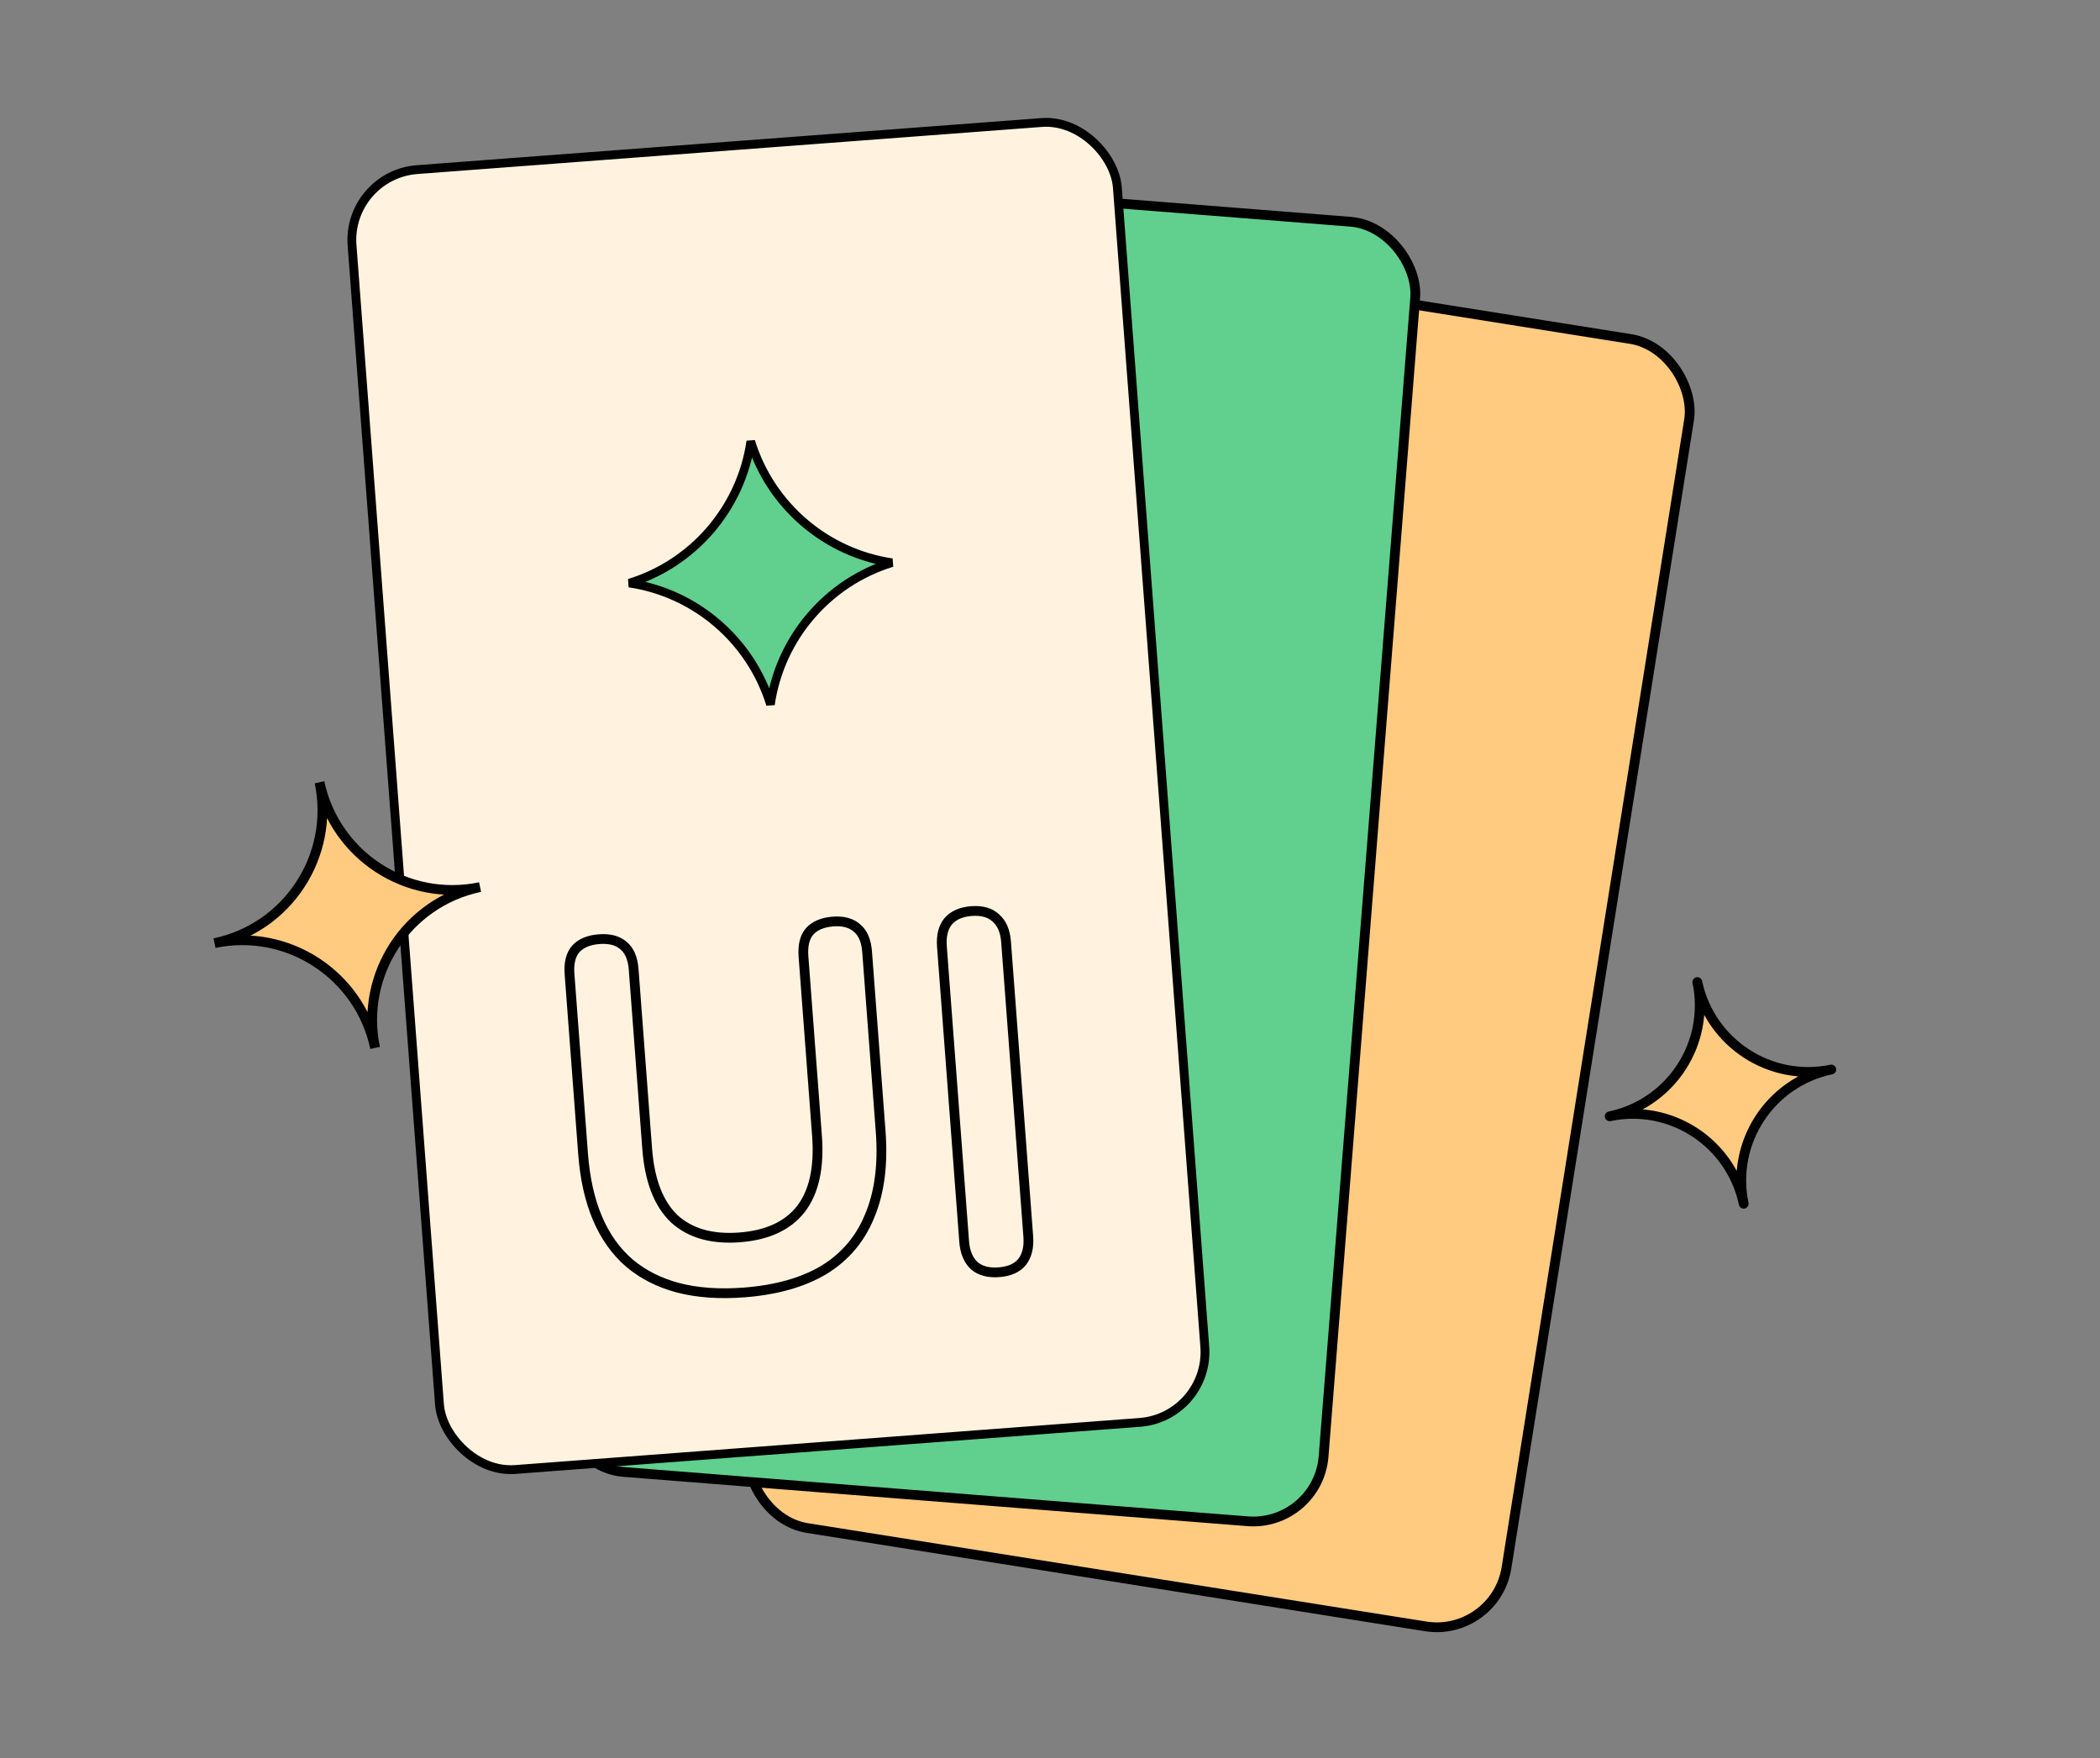 <?xml version="1.0" encoding="UTF-8"?> <svg xmlns="http://www.w3.org/2000/svg" width="430" height="360" viewBox="0 0 430 360" fill="none"><rect x="0" y="0" width="430" height="360" fill="#808080" stroke="none"/><path fill-rule="evenodd" clip-rule="evenodd" d="M357.042 246.497C354.378 233.986 342.113 225.972 329.604 228.589C342.141 225.966 350.173 213.659 347.546 201.1C350.211 213.611 362.476 221.625 374.984 219.009C362.448 221.631 354.415 233.938 357.042 246.497Z" fill="#FFCB80" stroke="black" stroke-width="2" stroke-linejoin="round"></path><rect x="192.93" y="47" width="157.152" height="266.944" rx="14.456" transform="rotate(9.037 192.93 47)" fill="#FFCB80" stroke="black" stroke-width="2" stroke-linejoin="round"></rect><rect x="134.254" y="34.16" width="157.152" height="266.944" rx="14.456" transform="rotate(4.52 134.254 34.16)" fill="#61CF8E" stroke="black" stroke-width="2" stroke-linejoin="round"></rect><rect x="71" y="35.818" width="157.152" height="266.944" rx="14.456" transform="rotate(-4.313 71 35.818)" fill="#FFF3DF" stroke="black" stroke-width="1.807"></rect><path d="M204.502 260.526C202.382 260.686 200.697 260.228 199.446 259.153C198.259 258.005 197.586 256.371 197.426 254.251L192.87 193.833C192.705 191.644 193.126 189.928 194.132 188.683C195.207 187.432 196.804 186.727 198.924 186.568C201.044 186.408 202.695 186.868 203.877 187.948C205.127 189.023 205.835 190.654 206 192.843L210.556 253.261C210.716 255.38 210.295 257.097 209.294 258.411C208.287 259.656 206.69 260.361 204.502 260.526Z" stroke="black" stroke-width="2"></path><path d="M152.276 264.67C147.284 265.047 142.824 264.73 138.897 263.719C135.037 262.704 131.713 261.029 128.924 258.694C126.129 256.292 123.938 253.225 122.35 249.493C120.762 245.762 119.777 241.366 119.395 236.305L116.618 199.48C116.448 197.223 116.869 195.507 117.88 194.33C118.96 193.148 120.56 192.477 122.68 192.317C124.8 192.157 126.448 192.583 127.625 193.595C128.87 194.601 129.578 196.233 129.748 198.49L132.517 235.212C133.007 241.709 134.846 246.488 138.034 249.548C141.286 252.535 145.749 253.815 151.425 253.387C157.101 252.959 161.288 251.027 163.986 247.591C166.679 244.087 167.781 239.087 167.291 232.59L164.522 195.867C164.351 193.611 164.772 191.894 165.784 190.717C166.864 189.536 168.464 188.865 170.584 188.705C172.635 188.55 174.249 188.979 175.426 189.99C176.671 190.997 177.379 192.628 177.549 194.885L180.326 231.71C180.831 238.412 180.094 244.141 178.115 248.898C176.204 253.65 173.079 257.359 168.741 260.025C164.398 262.622 158.909 264.17 152.276 264.67Z" stroke="black" stroke-width="2"></path><path d="M157.765 144.262C153.725 131.132 142.422 121.413 128.849 119.407C142.01 115.376 151.748 104.012 153.73 90.366C157.77 103.496 169.073 113.215 182.646 115.221C169.485 119.252 159.748 130.616 157.765 144.262Z" fill="#61CF8E" stroke="black" stroke-width="1.75"></path><path fill-rule="evenodd" clip-rule="evenodd" d="M76.804 214.588C73.611 199.598 58.916 189.996 43.93 193.131C58.95 189.989 68.574 175.244 65.426 160.196C68.618 175.186 83.314 184.788 98.3 181.653C83.28 184.795 73.656 199.54 76.804 214.588Z" fill="#FFCB80" stroke="black" stroke-width="2"></path></svg> 